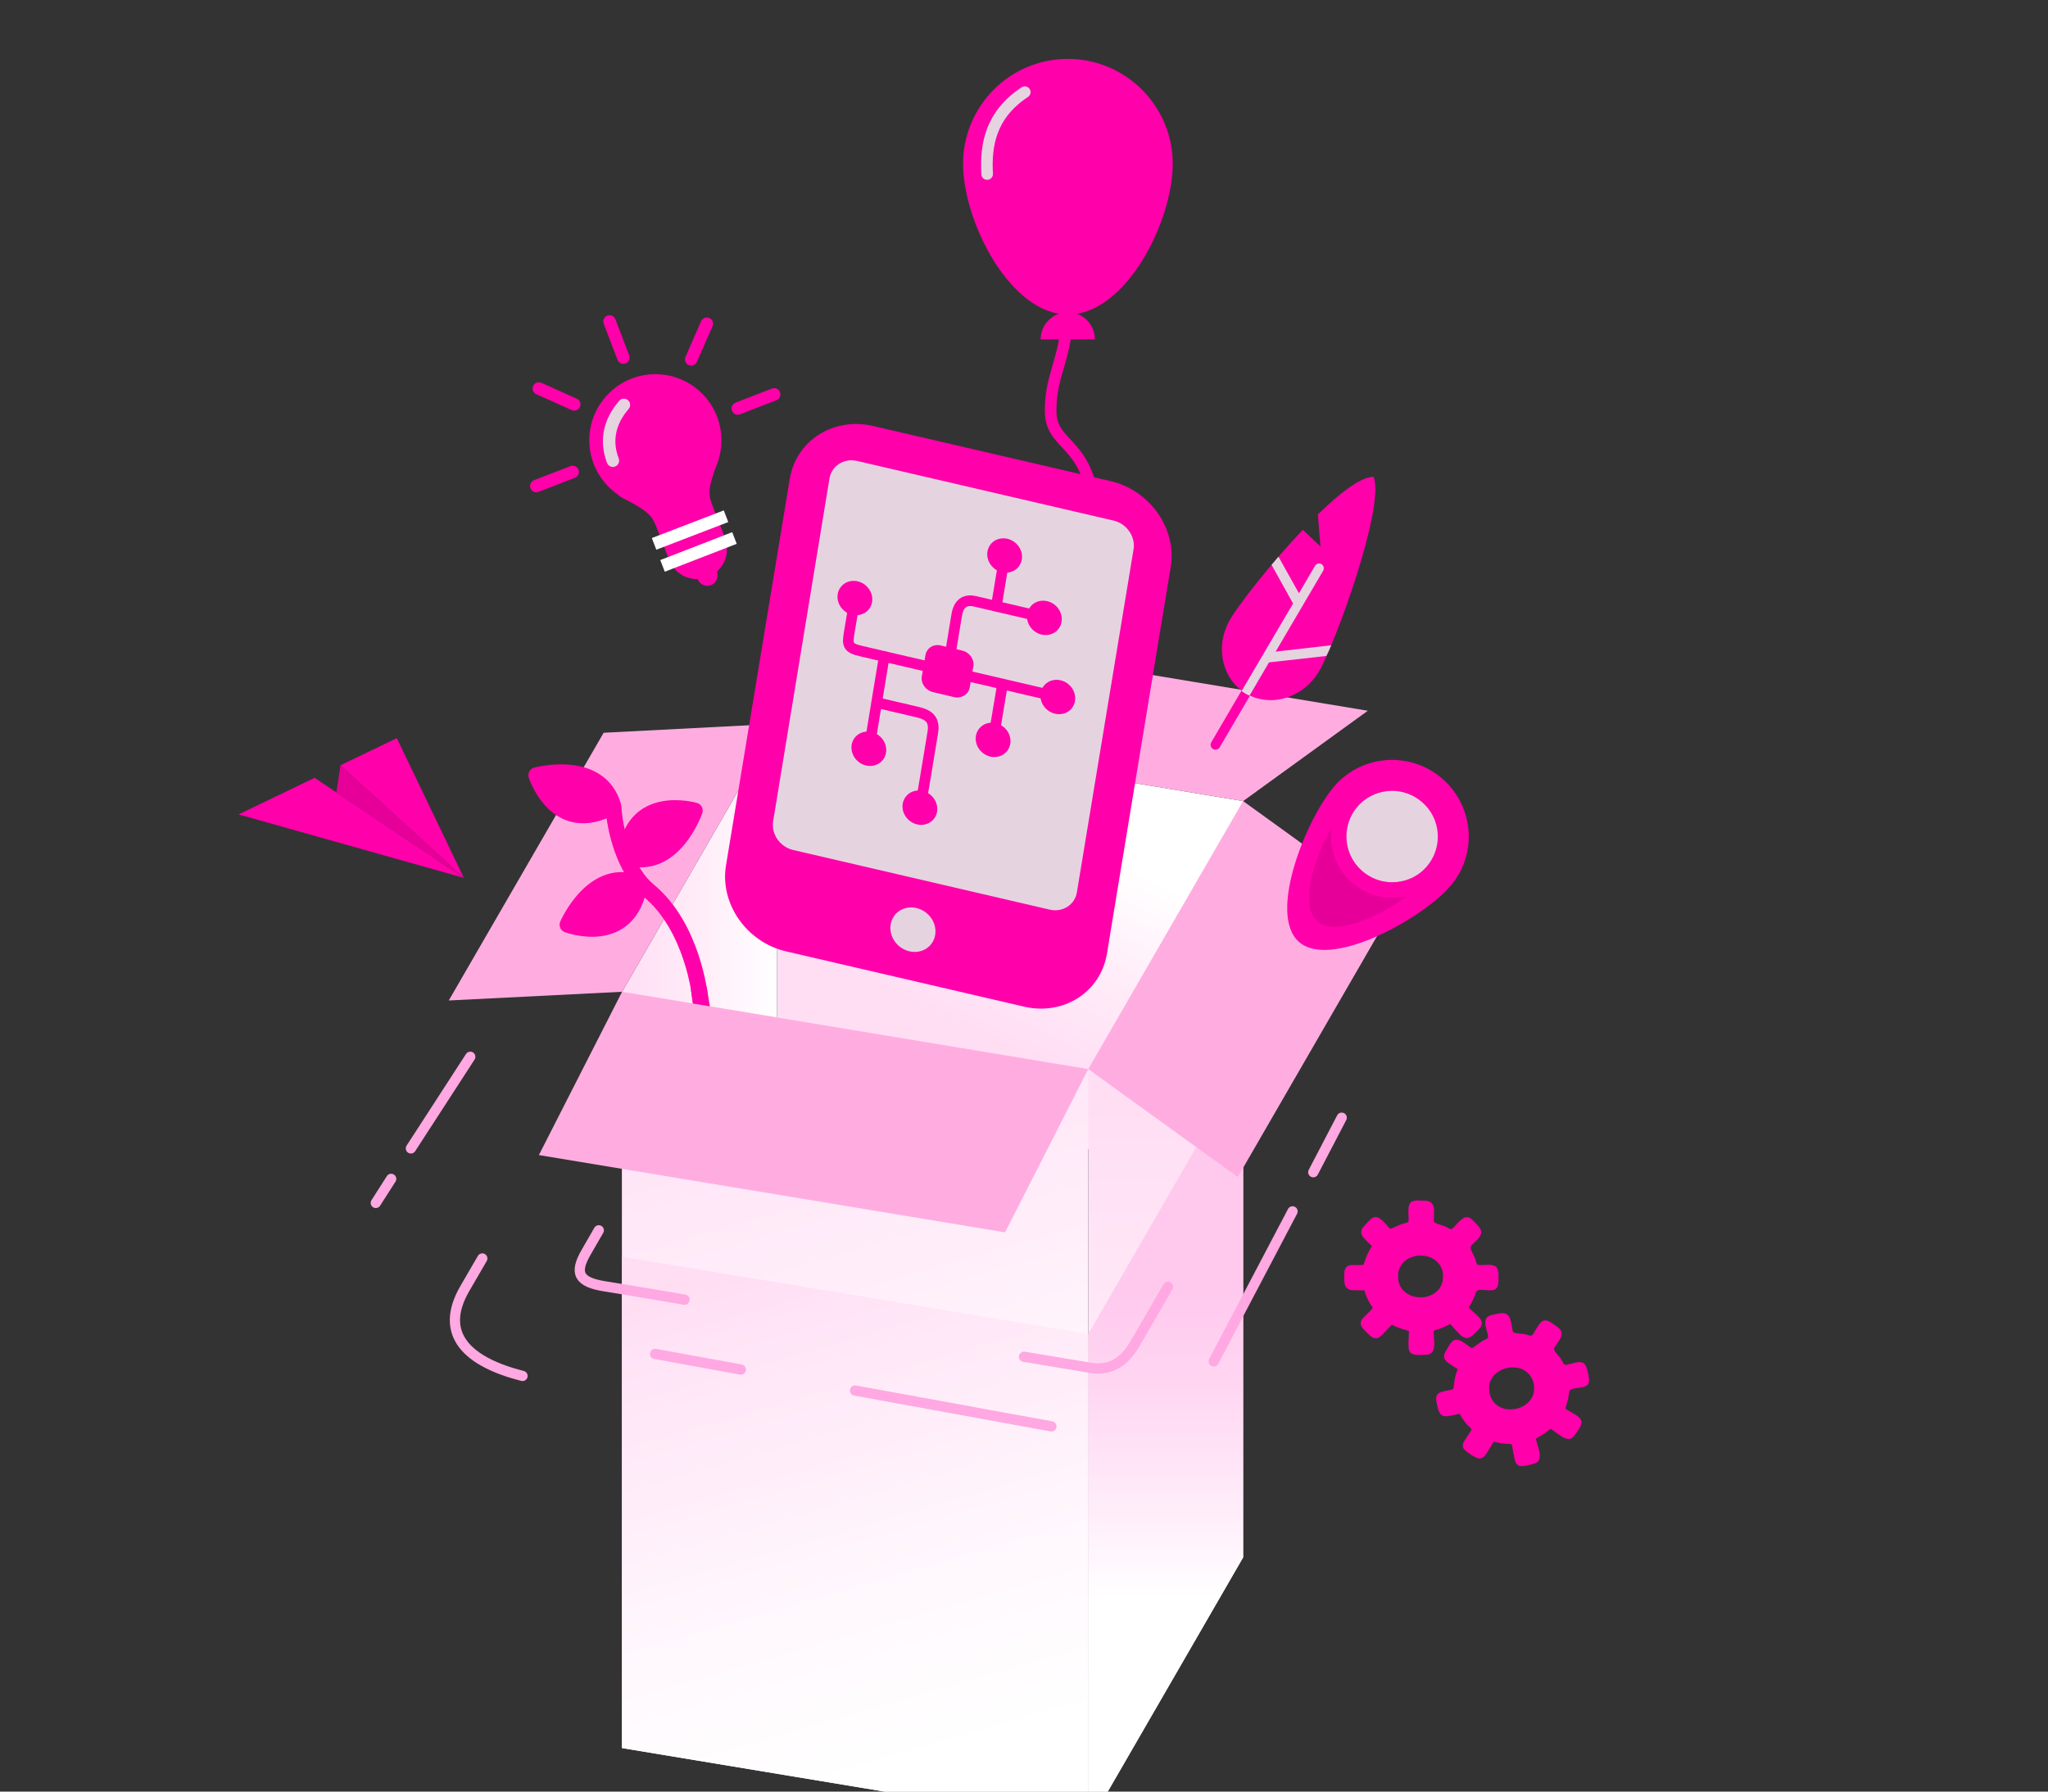 <?xml version="1.0" encoding="utf-8"?>
<!-- Generator: Adobe Illustrator 23.0.1, SVG Export Plug-In . SVG Version: 6.00 Build 0)  -->
<svg version="1.1" xmlns="http://www.w3.org/2000/svg" xmlns:xlink="http://www.w3.org/1999/xlink" x="0px" y="0px"
	 viewBox="0 0 800 700" style="enable-background:new 0 0 800 700;" xml:space="preserve">
<rect x="0" y="0" width="800" height="700" fill="#333333" stroke="none"/>
<style type="text/css">
	.icon3St0{fill:url(#icon3grad1);}
	.icon3St1{fill:url(#icon3grad2);}
	.icon3St2{fill:#FFADE1;}
	.icon3St3{fill:url(#icon3grad3);}
	.icon3St4{fill:url(#icon3grad4);}
	.icon3St5{fill:url(#icon3grad5);}
	.icon3St6{fill:url(#icon3grad6);}
	.icon3St7{fill:none;stroke:#FFA8E2;stroke-width:4;stroke-linecap:round;stroke-miterlimit:10;}
	.icon3St8{fill-rule:evenodd;clip-rule:evenodd;fill:#FF00AA;}
	
		.icon3St9{fill-rule:evenodd;clip-rule:evenodd;fill:none;stroke:#FF00AA;stroke-width:4.528;stroke-linecap:round;stroke-miterlimit:10;}
	
		.icon3St10{fill-rule:evenodd;clip-rule:evenodd;fill:none;stroke:#E6D3E0;stroke-width:4.528;stroke-linecap:round;stroke-miterlimit:10;}
	.icon3St11{fill-rule:evenodd;clip-rule:evenodd;fill:#E60099;}
	.icon3St12{fill-rule:evenodd;clip-rule:evenodd;fill:#E6D3E0;}
	
		.icon3St13{fill-rule:evenodd;clip-rule:evenodd;fill:none;stroke:#FF00AA;stroke-width:4.157;stroke-linecap:round;stroke-linejoin:round;stroke-miterlimit:10;}
	.icon3St14{fill:#FF00AA;}
	
		.icon3St15{fill-rule:evenodd;clip-rule:evenodd;fill:none;stroke:#FF00AA;stroke-width:6.2;stroke-linecap:round;stroke-miterlimit:10;}
	
		.icon3St16{fill-rule:evenodd;clip-rule:evenodd;fill:#FF00AA;stroke:#FF00AA;stroke-width:6.2;stroke-linecap:round;stroke-linejoin:round;stroke-miterlimit:10;}
	.icon3St17{fill-rule:evenodd;clip-rule:evenodd;fill:none;stroke:#FFFFFF;stroke-width:4.885;stroke-miterlimit:10;}
	
		.icon3St18{fill-rule:evenodd;clip-rule:evenodd;fill:none;stroke:#E6D3E0;stroke-width:4.885;stroke-linecap:round;stroke-miterlimit:10;}
	.icon3St19{fill:none;stroke:#FF00AA;stroke-width:4.885;stroke-linecap:round;stroke-miterlimit:10;}
	
		.icon3St20{fill-rule:evenodd;clip-rule:evenodd;fill:none;stroke:#FF00AA;stroke-width:3.829;stroke-linecap:round;stroke-miterlimit:10;}
	.icon3St21{fill:#E6D3E0;}
</style>
<g id="box">
	<g id="Layer_22">
		<linearGradient id="icon3grad1" gradientUnits="userSpaceOnUse" x1="357.679" y1="391.612" x2="391.905" y2="317.129">
			<stop  offset="0" style="stop-color:#FFDEF4"/>
			<stop  offset="0.462" style="stop-color:#FFEBF8"/>
			<stop  offset="1" style="stop-color:#FFFFFF"/>
		</linearGradient>
		<polygon class="icon3St0" points="434.7,450.6 303.5,428.9 303.5,282.8 485.6,313 		"/>
		<linearGradient id="icon3grad2" gradientUnits="userSpaceOnUse" x1="242.979" y1="482.927" x2="303.516" y2="482.927">
			<stop  offset="0" style="stop-color:#FFDEF4"/>
			<stop  offset="0.462" style="stop-color:#FFEBF8"/>
			<stop  offset="1" style="stop-color:#FFFFFF"/>
		</linearGradient>
		<polygon class="icon3St1" points="243,683 303.5,578.4 303.5,282.8 243,387.5 		"/>
	</g>
	<g id="Layer_24">
		<polygon class="icon3St2" points="534.3,277.7 352.2,247.5 303.5,282.8 485.6,313 		"/>
		<polygon class="icon3St2" points="175.3,390.9 235.8,286.3 303.5,282.8 243,387.5 		"/>
	</g>
	<g id="Layer_23">
		<linearGradient id="icon3grad3" gradientUnits="userSpaceOnUse" x1="455.381" y1="431.799" x2="455.381" y2="670.945">
			<stop  offset="0" style="stop-color:#FFDEF4"/>
			<stop  offset="0.462" style="stop-color:#FFEBF8"/>
			<stop  offset="1" style="stop-color:#FFFFFF"/>
		</linearGradient>
		<polygon class="icon3St3" points="425.1,713.2 485.6,608.5 485.6,313 425.1,417.7 		"/>
		<linearGradient id="icon3grad4" gradientUnits="userSpaceOnUse" x1="291.251" y1="402.945" x2="386.986" y2="732.693">
			<stop  offset="0" style="stop-color:#FFDEF4"/>
			<stop  offset="0.131" style="stop-color:#FFE6F7"/>
			<stop  offset="0.527" style="stop-color:#FFF8FD"/>
			<stop  offset="0.806" style="stop-color:#FFFFFF"/>
		</linearGradient>
		<polygon class="icon3St4" points="425.1,713.2 243,683 243,387.5 425.1,417.7 		"/>
	</g>
	<g id="Layer_23_copy_2">
		<linearGradient id="icon3grad5" gradientUnits="userSpaceOnUse" x1="455.381" y1="504.584" x2="455.381" y2="681.877">
			<stop  offset="0" style="stop-color:#FFC9EE"/>
			<stop  offset="0.21" style="stop-color:#FFD6F2"/>
			<stop  offset="0.594" style="stop-color:#FFF7FD"/>
			<stop  offset="0.674" style="stop-color:#FFFFFF"/>
		</linearGradient>
		<polygon class="icon3St5" points="425.1,713.2 485.6,608.5 485.6,416.5 425.1,521.2 		"/>
		<linearGradient id="icon3grad6" gradientUnits="userSpaceOnUse" x1="302.95" y1="494.997" x2="372.512" y2="734.596">
			<stop  offset="0" style="stop-color:#FFDEF4"/>
			<stop  offset="0.131" style="stop-color:#FFE6F7"/>
			<stop  offset="0.527" style="stop-color:#FFF8FD"/>
			<stop  offset="0.806" style="stop-color:#FFFFFF"/>
		</linearGradient>
		<polygon class="icon3St6" points="425.1,713.2 243,683 243,491 425.1,521.2 		"/>
	</g>
	<g id="Layer_25">
	</g>
	<g id="Layer_21">
		<polygon class="icon3St2" points="392.6,481.5 210.5,451.3 243,387.5 425.1,417.7 		"/>
		<polygon class="icon3St2" points="483.5,459.9 544,355.2 485.6,313 425.1,417.7 		"/>
	</g>
</g>
<g id="rimpels">
	<path class="icon3St7" d="M188.4,491.7c-2.5,4.3-4.8,8.3-6.8,11.7c-10.5,18.1,1.3,28.8,22.5,34.2"/>
	<path class="icon3St7" d="M233.9,480.7c-1.8,3.1-3.5,6.1-4.9,8.5c-4.9,8.4-2.8,11.8,7.3,13.4s31.1,5.2,31.1,5.2"/>
	<path class="icon3St7" d="M400,530.1c0,0,18.6,3.1,25.8,4.3c7.1,1.2,13-1.5,17.5-9.3c4.5-7.8,12.9-22.3,12.9-22.3"/>
	<line class="icon3St7" x1="334" y1="543.3" x2="410.7" y2="557.3"/>
	<line class="icon3St7" x1="255.9" y1="529" x2="289.4" y2="535.1"/>
	<line class="icon3St7" x1="513" y1="458" x2="524.1" y2="436.7"/>
	<line class="icon3St7" x1="474.1" y1="531.9" x2="504.9" y2="473.3"/>
	<line class="icon3St7" x1="152.8" y1="460.6" x2="146.8" y2="470"/>
	<line class="icon3St7" x1="183.7" y1="412.9" x2="160.5" y2="448.7"/>
</g>
<g id="icons_1_">
	<path class="icon3St8" d="M458.1,64c0,22.6-18.3,58.9-40.9,58.9S376.2,86.6,376.2,64S394.5,23,417.1,23S458.1,41.4,458.1,64z"/>
	<path class="icon3St8" d="M406.5,132.6c0-5.9,4.8-10.6,10.6-10.6c5.9,0,10.6,4.8,10.6,10.6C420.8,132.6,412.9,132.6,406.5,132.6z"/>
	<path class="icon3St9" d="M417.1,118.2c0,22.4-6.7,26.7-6.7,42.3s17.4,10.7,17.4,46.4"/>
	<path class="icon3St10" d="M385.6,68c-0.6-11,1.1-23,14.7-32"/>
	<g>
		<polygon class="icon3St8" points="122.9,303.9 93.2,318.2 181.2,343 		"/>
		<polygon class="icon3St11" points="181.2,343 131.4,309.6 133,299 		"/>
		<polygon class="icon3St8" points="181.2,343 155,288.4 133,299 		"/>
	</g>
	<g>
		<g>
			<path class="icon3St8" d="M400,393.3l-93-21.6c-15.4-3.6-25.9-18.7-23.4-33.6l24.9-151c2.5-15,17-24.2,32.4-20.7l93,21.6
				c15.4,3.6,25.9,18.7,23.4,33.6l-24.9,151C429.9,387.7,415.4,396.9,400,393.3z"/>
			<path class="icon3St12" d="M410,355.4l-100.2-23.3c-5.1-1.2-8.6-6.2-7.8-11.2L324,187c0.8-5,5.7-8.1,10.8-6.9l100.2,23.3
				c5.1,1.2,8.6,6.2,7.8,11.2l-22.1,133.8C420,353.5,415.1,356.6,410,355.4z"/>
			
				<ellipse transform="matrix(0.646 -0.763 0.763 0.646 -150.863 400.834)" class="icon3St12" cx="356.7" cy="363.1" rx="8.4" ry="9.1"/>
		</g>
		<ellipse transform="matrix(0.646 -0.763 0.763 0.646 -59.983 337.664)" class="icon3St8" cx="334" cy="233.5" rx="6.5" ry="7"/>
		
			<ellipse transform="matrix(0.646 -0.763 0.763 0.646 -103.031 362.704)" class="icon3St8" cx="339.5" cy="292.4" rx="6.5" ry="7"/>
		<ellipse transform="matrix(0.646 -0.763 0.763 0.646 -113.487 386.05)" class="icon3St8" cx="359.4" cy="315.4" rx="6.5" ry="7"/>
		<ellipse transform="matrix(0.646 -0.763 0.763 0.646 -83.157 398.494)" class="icon3St8" cx="388" cy="288.9" rx="6.5" ry="7"/>
		
			<ellipse transform="matrix(0.646 -0.763 0.763 0.646 -61.401 411.898)" class="icon3St8" cx="413.3" cy="272.1" rx="6.5" ry="7"/>
		<ellipse transform="matrix(0.646 -0.763 0.763 0.646 -39.64 396.899)" class="icon3St8" cx="408" cy="241.2" rx="6.5" ry="7"/>
		
			<ellipse transform="matrix(0.646 -0.763 0.763 0.646 -26.617 376.403)" class="icon3St8" cx="392.5" cy="216.9" rx="6.5" ry="7"/>
		<path class="icon3St8" d="M372.8,272.4l-8.4-2c-2.9-0.7-4.8-3.5-4.3-6.2l1.4-8.2c0.5-2.8,3.1-4.5,6-3.8l8.4,2c2.9,0.7,4.8,3.5,4.3,6.2
			l-1.4,8.2C378.3,271.3,375.6,273,372.8,272.4z"/>
		<path class="icon3St13" d="M334,233.5c0,0-1.5,9.3-2.3,13.8c-0.7,4.5-0.7,5.9,4.7,7.1l78.1,18.2"/>
		<path class="icon3St13" d="M370.1,262.3c0,0,2.7-16.4,3.6-21.9c0.9-5.6,4.2-6.2,7.4-5.4l27,6.3"/>
		<line class="icon3St13" x1="389.2" y1="236.8" x2="392.5" y2="216.9"/>
		<line class="icon3St13" x1="391.6" y1="267.3" x2="388" y2="288.9"/>
		<line class="icon3St13" x1="345.4" y1="256.5" x2="339.5" y2="292.4"/>
		<path class="icon3St13" d="M342.5,274.5c0,0,9.7,2.3,14.1,3.3c4.4,1,8.8,1.9,7.8,8.2c-1,6.4-4.9,29.4-4.9,29.4"/>
	</g>
	<path class="icon3St8" d="M566.2,346.6c-10.9,12.4-46.4,32.3-58.8,21.4c-12.4-10.9,3.1-48.6,14-61c10.9-12.4,29.8-13.5,42.2-2.6
		C576,315.4,577.2,334.3,566.2,346.6z"/>
	<path class="icon3St11" d="M555,345.2c-7.5,8.5-31.9,22.2-40.5,14.7c-8.5-7.5,2.1-33.5,9.6-42c7.5-8.5,20.5-9.3,29-1.8
		S562.6,336.7,555,345.2z"/>
	<g>
		<path class="icon3St12" d="M543.8,347.7c-5.1,0-10-1.9-13.8-5.2c-4.2-3.7-6.7-8.8-7-14.4c-0.3-5.6,1.5-10.9,5.2-15.1
			c4-4.5,9.7-7.1,15.7-7.1c5.1,0,10,1.9,13.8,5.2c4.2,3.7,6.7,8.8,7,14.4c0.3,5.6-1.5,10.9-5.2,15.1
			C555.5,345.2,549.8,347.7,543.8,347.7z"/>
		<path class="icon3St14" d="M543.8,309c4.2,0,8.4,1.5,11.8,4.5c7.4,6.5,8.1,17.8,1.6,25.2c-3.5,4-8.5,6-13.4,6c-4.2,0-8.4-1.5-11.8-4.5
			c-7.4-6.5-8.1-17.8-1.6-25.2C534,311,538.9,309,543.8,309 M543.8,302.9L543.8,302.9c-6.9,0-13.4,2.9-17.9,8.1
			c-8.7,9.9-7.8,25,2.1,33.8c4.4,3.9,10,6,15.8,6c6.9,0,13.4-2.9,17.9-8.1c8.7-9.9,7.8-25-2.1-33.8
			C555.3,305.1,549.7,302.9,543.8,302.9L543.8,302.9z"/>
	</g>
	<g>
		<path class="icon3St15" d="M273.4,389.1c0,0-2.8-26.9-20-41.1c-8.2-6.8-12.8-20.7-13.7-31.7"/>
		<path class="icon3St16" d="M239.6,315c-5.4-18.8-30.1-12.1-30.1-12.1S217.4,327.6,239.6,315z"/>
		<path class="icon3St16" d="M249.9,345.3c-18.1-7.5-28.2,16-28.2,16S245.9,370.4,249.9,345.3z"/>
		<path class="icon3St16" d="M244.5,334.8c18.6,6.1,26.9-18.1,26.9-18.1S246.5,309.4,244.5,334.8z"/>
	</g>
	<g>
		<circle class="icon3St8" cx="256" cy="172" r="25.8"/>
		<path class="icon3St8" d="M270.6,210.1"/>
		<path class="icon3St8" d="M261.4,218.8c2.3,6,9.1,9,15.1,6.7c6-2.3,9-9.1,6.7-15.1"/>
		<circle class="icon3St8" cx="276.3" cy="224.9" r="4"/>
		<path class="icon3St8" d="M261.4,218.8l-4.8-12.4c-1.8-4.6-2.7-6.4-13.5-11.9c-8.1-4.2,12.1-8.1,17.9-9.3c5.1-3.1,22.7-13.7,19.5-5.1
			c-4.3,11.3-3.8,13.3-2,17.9l4.8,12.4l-10,6.6L261.4,218.8z"/>
		<line class="icon3St17" x1="255.5" y1="212.5" x2="283.6" y2="201.7"/>
		<line class="icon3St17" x1="258.8" y1="221.1" x2="286.9" y2="210.2"/>
		<path class="icon3St18" d="M243.7,158.2c-3.7,4.3-8.1,11.8-4.3,21.8"/>
		<line class="icon3St19" x1="276.1" y1="126.5" x2="270" y2="140.4"/>
		<line class="icon3St19" x1="210.5" y1="151.8" x2="224.3" y2="158"/>
		<line class="icon3St19" x1="238.1" y1="125.6" x2="243.5" y2="139.7"/>
		<line class="icon3St19" x1="288.2" y1="159.6" x2="302.4" y2="154.1"/>
		<line class="icon3St19" x1="209.5" y1="189.9" x2="223.7" y2="184.4"/>
	</g>
	<g transform="translate(0,1280) scale(0.1,-0.1)">
		<path class="icon3St14" d="M5530.3,8109.5c-16.9-2.9-22.2-6.8-26.5-19.6c-2.3-7-2.9-21.8-1.7-41.6c1.6-24.2,1.5-24.3-19.8-29
			c-5.3-1.2-12.1-3.8-23.7-9c-15.9-7.2-25.9-11.2-28.2-11.2c-0.6,0-5.4,5-10.6,11.1c-31.3,36.6-45.7,42.3-65.7,26.1
			c-2.6-2.2-10.6-10.4-17.8-18.2c-16.1-17.6-19-22.6-19-32.1c0-11.2,6-20.1,28.4-41.7l13.6-13.2l-4.8-7.5
			c-9.1-14-18.4-34.8-24.6-55.5c-1.4-4.4-2.9-7.6-4.2-8.8l-2-1.8l-24.6-0.1c-20.3,0-25.3-0.2-28.4-1.3c-11.8-3.9-17-10.8-19.1-25.5
			c-1.2-8-0.6-41,0.9-47.1c2.4-10.3,7.4-16.9,15.3-20.6c8.2-3.9,11.5-4.3,37.6-4.3h24.3l1.9-6.7c4.9-16.9,16.5-41.4,24.8-52.5
			c8-10.6,8.8-8.8-13.6-30.8c-25.6-25.2-27.4-27.6-27.4-38.9c0-6.1,0.2-7.2,2.4-11c4.1-7.1,12.1-16.6,22.8-26.9
			c16.1-15.7,24.4-20.9,32.9-20.8c10.8,0,19,5.5,35.6,23.8c4.5,4.9,12.5,13.5,17.9,19.1l9.8,10.3l7.9-3.9
			c14.2-7.1,32.7-13.6,52.2-18.6c1.8-0.5,4.1-1.4,5.1-2.2l1.8-1.4l-0.9-17.8c-2.3-47.3-0.9-58.5,8.3-66.6c5-4.4,11.8-6.5,24.3-7.5
			c11-0.9,36.5,0.2,44.2,1.8c13.5,2.9,21,14.2,22.6,33.7c0.7,8.3,0.1,26.2-1.6,46.2c-0.8,9.8-0.7,10.8,0.6,12.3
			c0.8,0.9,5.9,3,11.9,4.8c16.4,5.1,24.7,8.4,38.9,15.3l13.2,6.4l3.6-4.3c8.4-9.6,28.3-31.2,33.5-36.1
			c14.5-13.9,27.5-17.5,39.7-11.1c5,2.6,22.9,18.3,31.9,27.9c16,16.9,18.4,28.2,9.2,42.7c-3.3,5.2-18.3,20.2-32.5,32.4
			c-5.6,4.9-10.6,9.8-11.2,11.1c-1.3,3.1-0.5,5.5,5.6,15.9c9,15.6,14.3,26.9,18.9,40.8c1.3,3.6,3.1,7.7,4.2,8.9
			c4.5,5.4,12.4,6.4,34.4,4.5c24.6-2.1,34.4-0.6,41.8,6.2c6.9,6.3,9.3,17.5,9.3,43.6c-0.1,18-1.2,26.4-4.7,34
			c-1.1,2.6-3.1,5.6-4.2,6.7c-3.3,3.2-10.8,6.2-18.5,7.5c-7,1.2-9,1.2-40.7-0.2c-14.9-0.6-16.6,0.7-20.6,16.5
			c-2.7,10.9-3,11.3-12.6,29.7c-3.5,6.8-7.1,14.7-7.9,17.4c-2.2,8.3-1.7,9.2,13.4,23c14.2,13.2,21.4,21.5,25.1,29.4
			c2.2,4.6,2.5,6.1,2.5,12.1c0,10.6-2.6,15.3-18.7,32.9c-19.7,21.5-26.1,26-37.2,26c-5.4,0-6.7-0.3-12-3
			c-8.3-4.2-15.5-10.7-29.1-25.9c-6.4-7.2-12.9-14.1-14.3-15.1c-5.5-4.1-8.9-3.5-21,3.8c-5.1,3-10.6,5.5-16.7,7.4
			c-5,1.5-12.7,4-17,5.4c-8.8,2.8-15.2,6.3-17.6,9.6c-1.5,2-1.5,2.6-0.6,19.9c1.1,18.7,0.7,30.6-1.1,37.5
			c-3.8,14.2-11.1,21.4-24,23.9C5571.1,8109,5534.5,8110.2,5530.3,8109.5z M5567.7,7892.7c26.6-4.3,49.9-20.6,60.8-42.5
			c6-12,8.2-21.8,8.2-37.3c0.1-17.6-2.6-28.4-10.7-42.1c-11.2-19.2-32.6-33.2-58.3-38.3c-8.1-1.6-30.3-1.4-38.8,0.3
			c-31.2,6.4-55.2,26.1-63.6,52.4c-3.5,10.9-4.3,17.4-3.8,31.6c0.3,10.3,0.7,13.6,2.5,19.5c7.8,26.1,27.2,45.1,54.7,53.4
			C5534.7,7894.7,5549.9,7895.6,5567.7,7892.7z"/>
		<path class="icon3St14" d="M5861.5,7669.1c-1.8-0.4-8.6-1.6-15.3-2.8c-33.1-5.7-42.8-12.2-44.2-29.5c-0.8-9.6,0.9-19.4,7.4-42.2
			c3.9-13.6,4.3-18.5,2-22.4c-1.5-2.5-3.7-3.7-17.1-9.7c-3-1.4-11.7-7.1-19.7-13.1c-16.9-12.6-23.2-16.8-25.3-16.8
			c-0.8,0-6.5,3.8-12.6,8.4c-25.3,19.1-36,24.6-48.1,24.6c-8.4,0-16-4.8-23-14.8c-4.8-6.8-17.8-28.7-21-35.4
			c-5.2-10.8-4.8-20.8,1-29.1c4.3-6.3,13.3-13.2,31.6-24.6c8.5-5.3,15.8-9.9,16.2-10.1c0.5-0.3-0.3-3.7-2.1-8.4
			c-6.1-16.2-9.9-33.6-12-55.7c-1.3-13-2.1-14.9-7.3-16.7c-1.8-0.6-9.9-2.3-18.1-3.9c-23.3-4.4-30.3-6.7-36.4-12.4
			c-8.5-7.9-9.6-19.4-4.1-42.6c1.1-4.7,2.7-11.5,3.6-15.3c2.4-10,7-19.1,12-23.5c5.8-5.2,10.4-6.6,21.3-6.5
			c9.2,0.2,15.2,1.2,39.7,7.1c6.3,1.5,11.6,2.7,11.7,2.6c11.2-21.7,26.7-42,41.9-55.2c6.7-5.9,7.1-4.5-11.2-31.9
			c-12.2-18.1-15.8-24.5-17.6-31c-1.3-4.8-0.6-12.1,1.4-16.3c5.4-10.4,35.6-31.7,55.3-38.9c8.6-3.1,16.3-1.5,24.5,4.9
			c4.6,3.6,11.1,12.8,20.2,28.6c6.8,11.7,17.6,29.4,18.6,30.7c0.2,0.2,3.1-0.5,6.5-1.4c15.2-4.1,30.5-6.3,48.7-7.3
			c16.1-0.8,16.1-0.9,16.9-8.8c0.9-8.4,8.4-48.1,10.2-54.4c3.4-11.2,7.7-17.4,14.7-21.1c3.8-2,4.8-2.2,13.7-2.1
			c11.2,0,20.6,1.8,39.7,7.2c14.5,4.2,17.6,5.6,22.2,10.4c5.5,5.8,7.1,10.7,7.1,23.2c-0.1,9.3-0.3,11.7-3,22.1
			c-1.6,6.4-4.8,17.8-7.1,25.3c-2.2,7.5-4.3,14.6-4.5,15.7c-0.5,2.7,2,4.8,12.4,10.4c10.2,5.5,26.2,16.1,34.6,23
			c3.7,3,7.5,6.2,8.6,7l1.9,1.5l17.1-12.4c28.5-20.5,34.8-24.2,45.4-26.8c10.3-2.5,19.1,0.2,26.7,8.2c4.4,4.6,21.6,29.5,25.4,36.8
			c8.7,16.9,7.9,26.7-3.1,37.7c-5.9,5.8-13.9,11.2-30.8,20.6c-18.5,10.3-21,11.8-21.9,14.1c-1.4,3-1.3,3.4,1.8,12.6
			c5.2,15.2,8.4,28.7,10.4,44.8c1.4,10.5,2.5,13.3,6.2,16.1c4.7,3.5,10.5,4.9,30.4,7.6c7.9,1,15.9,2.3,17.7,2.8
			c14.7,3.9,21.8,9.6,24,19.8c2.8,12.4-5.4,52.1-13.6,66.1c-8.4,14.2-22,15.6-57.9,5.5c-22.8-6.3-24.8-5.9-31.9,8.3
			c-5.3,10.7-7.9,14.4-17.2,25.1c-9.3,10.6-13.4,16.7-14.9,21.8c-1.5,5.4-1.2,6.1,9.2,20.8c16.5,23.1,21.5,34.9,19.4,46.2
			c-1.8,9.9-7.8,16.4-27.3,30c-19.5,13.6-27.1,17.3-35.8,17.3c-13.2,0-22.3-9-39.7-39.5c-10.4-18.1-12-19.9-18.3-19.9
			c-2,0-7.9,1.4-13.3,3.1c-8.7,2.8-11.4,3.3-25,4.4c-19,1.6-25.4,3-29,6.4c-2.6,2.4-2.7,2.7-4.8,16.5c-4.3,29.2-7.9,40.3-16.1,49.1
			c-5.4,5.8-10.7,8.1-19.4,8.4C5867.9,7669.7,5863.3,7669.5,5861.5,7669.1z M5927.5,7455.8c17.6-3.1,32.8-11.4,44.6-24.3
			c14-15.3,21.6-38,20.5-60.7c-0.6-10.3-2.6-18.7-6.5-27.2c-12-26-39.7-45.1-71.7-49.5c-10.2-1.4-29.2-0.6-37.2,1.5
			c-25.1,6.7-42.4,20.8-52.7,43.1c-7.7,16.5-10,40.2-5.5,56.8c4.2,15.4,14.7,30.8,27.8,40.9C5869.7,7453.9,5899,7461,5927.5,7455.8z
			"/>
	</g>
	<polygon class="icon3St8" points="269.9,386.7 270.6,392.1 277.3,393.2 276,385.4 	"/>
	<g>
		<path class="icon3St8" d="M515.3,262.2c-6.1,10.5-18.9,14.4-28.5,8.8c-9.6-5.6-12.4-18.7-6.2-29.1c3.3-5.7,15.6-21.5,28.3-34.9l6.9,6.5
			l-1-12.5c8.7-8.5,16.9-14.8,21.8-14.7C541,198.5,521.4,251.8,515.3,262.2z"/>
		<line class="icon3St20" x1="507.3" y1="235.5" x2="474.8" y2="291"/>
		<path class="icon3St21" d="M520,252.1l-21.7,2.5l18.5-31.5c0.6-1,0.3-2.1-0.6-2.7c-0.9-0.5-2-0.2-2.6,0.8l-6.2,10.6l-8-14.3
			c-0.9,1.1-1.8,2.1-2.7,3.2l8.4,15.1l-20.1,34.2c0.5,0.4,1.1,0.8,1.7,1.1c0.5,0.3,0.9,0.5,1.4,0.7l7.6-13l22.4-2.5
			C518.8,255,519.4,253.6,520,252.1z"/>
	</g>
</g>
</svg>
